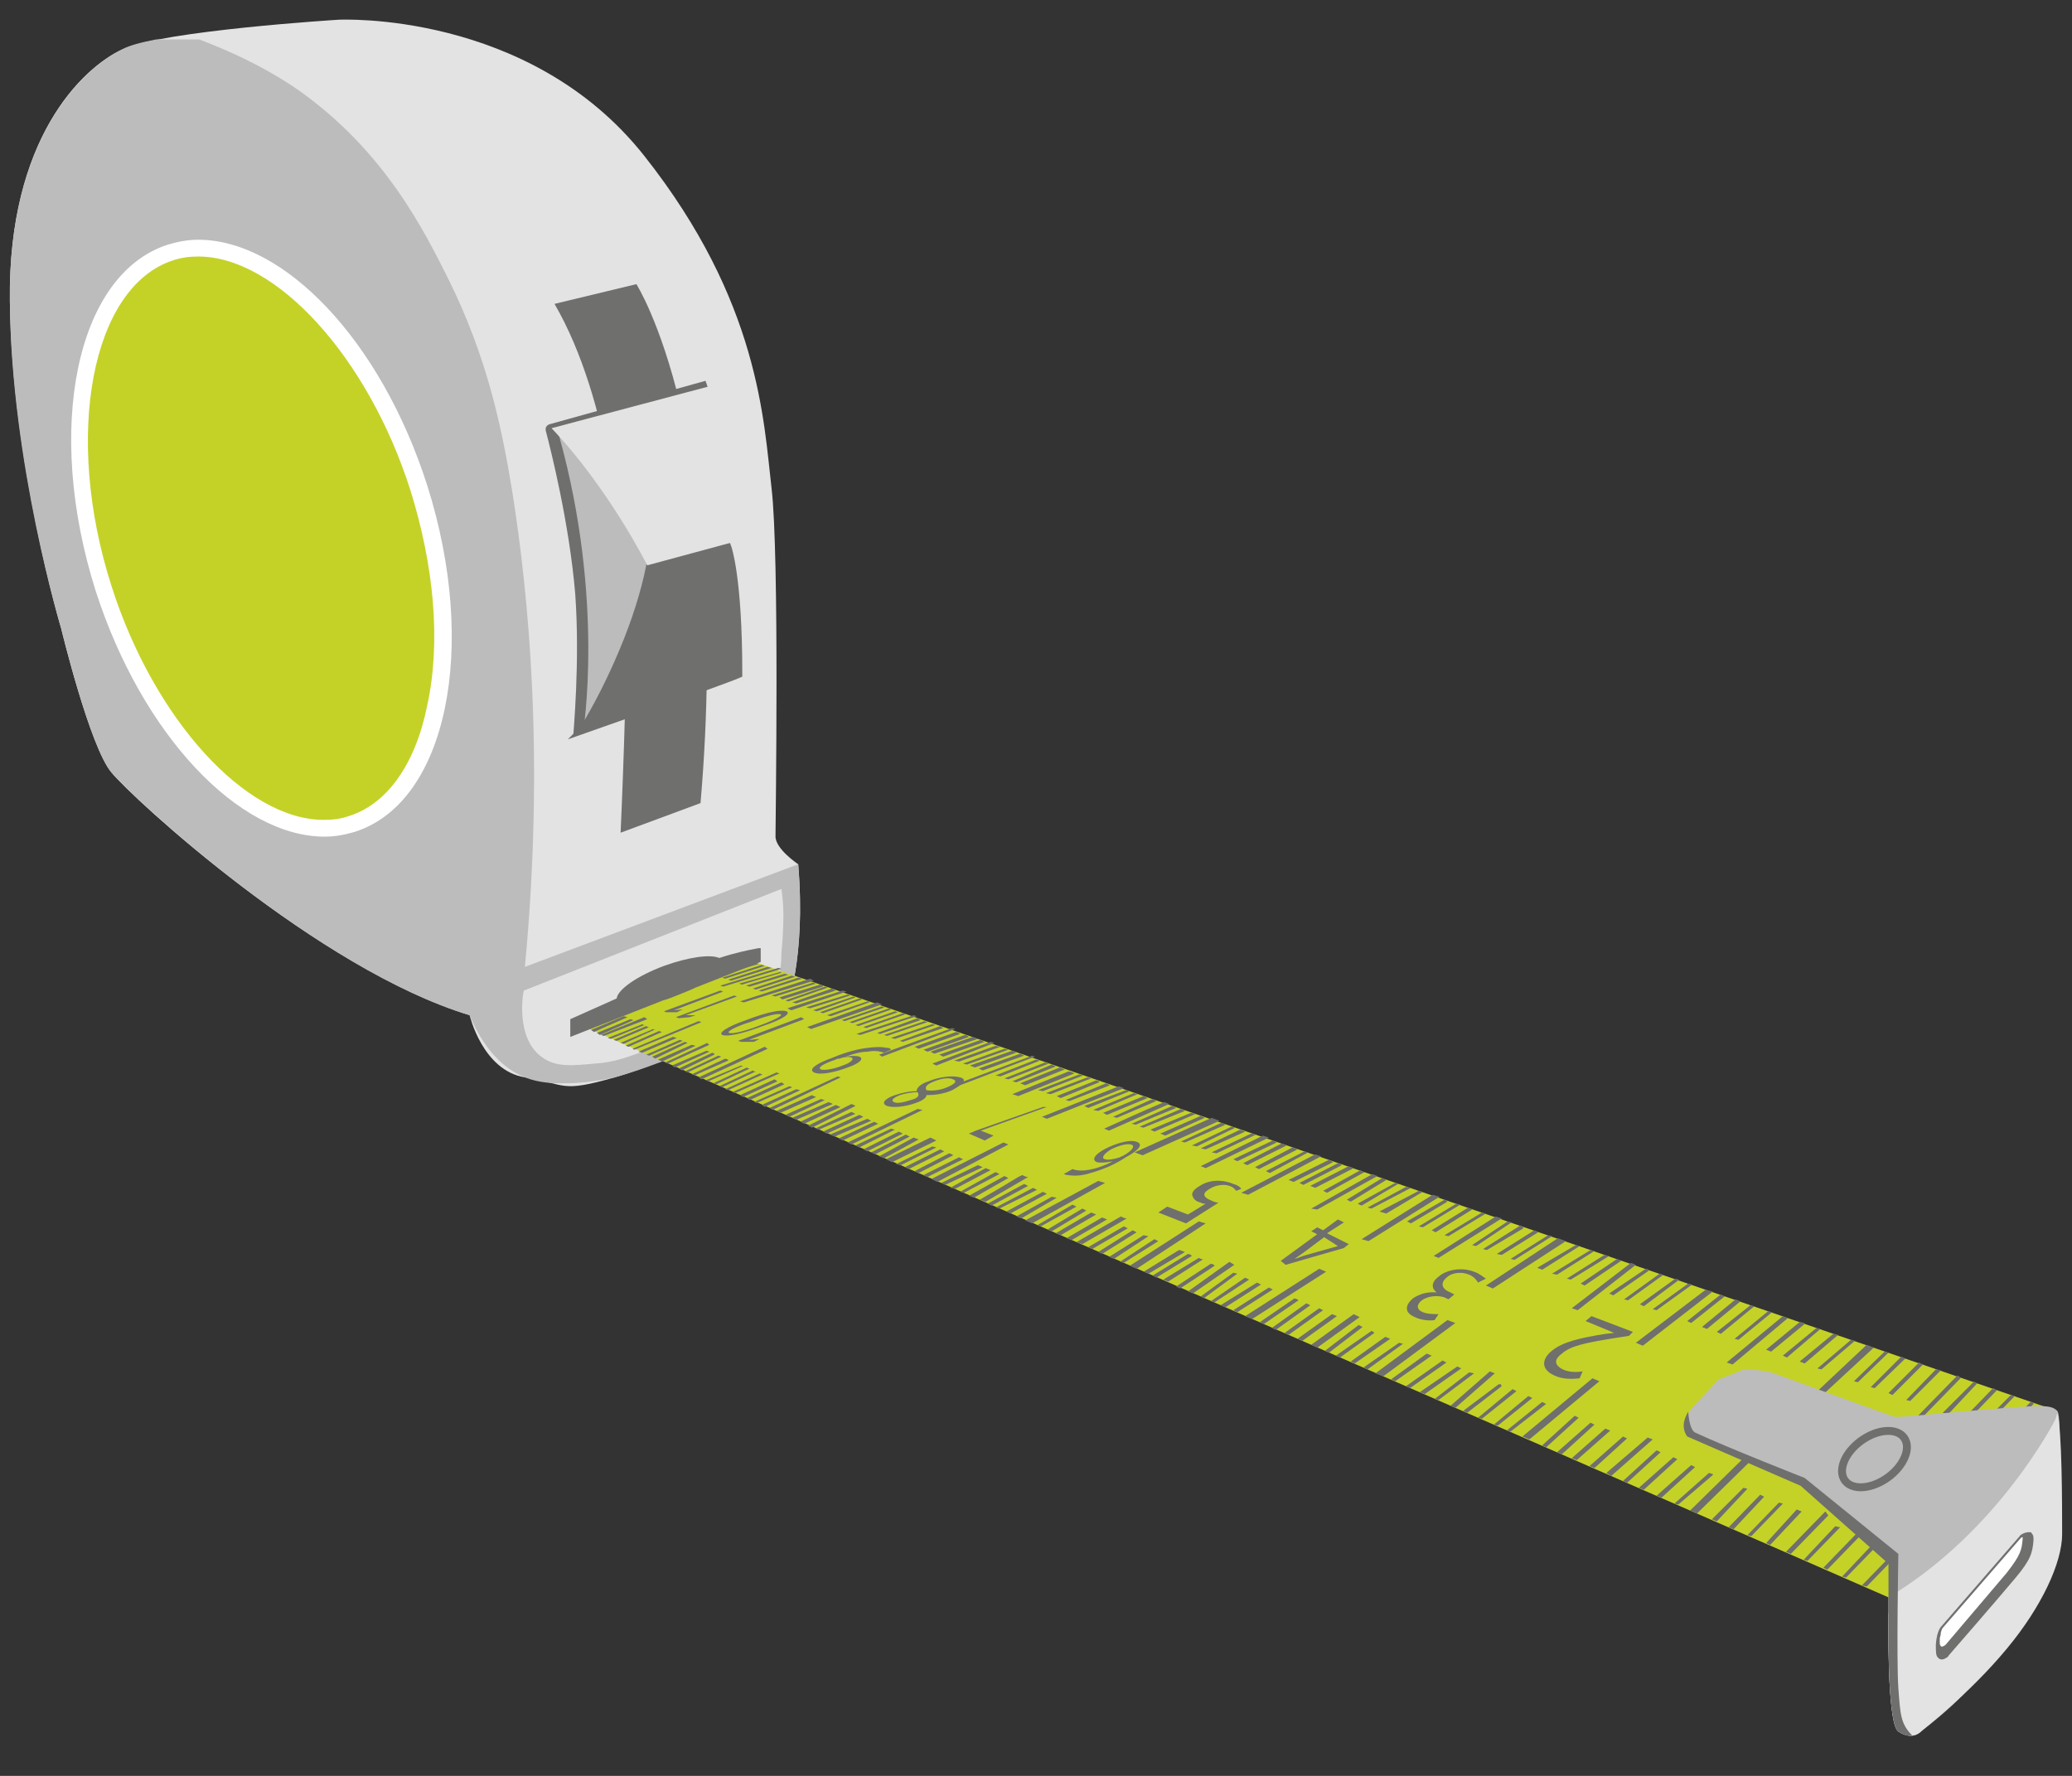 <svg xmlns="http://www.w3.org/2000/svg" id="Ebene_1" viewBox="0 0 210 180">
  <rect x="0" y="0" width="210" height="180" fill="#333333" stroke="none"/>
  <style>
    .st0{fill:#e3e3e3}.st1{fill:#bcbcbc}.st2{fill:#6f6f6e}.st3{fill:#c4d227}.st4{fill:#fff}
  </style>
  <g id="_x31_9_x5F_Maßbaender">
    <path d="M47.6 102.9s1.3 5.6 5.6 6.3c4.3.7 3.5 1.6 9.1 0s17.4-7.1 17.4-7.1 2-4.8 1.2-14.5c0 0-2.4-1.6-2.3-2.9 0-1.3.4-28.4-.4-35.2S77 30.6 65.3 15.8 34.3 2 34.3 2 16.5 3.1 12.4 5 .8 14.1 1 30.5s5.2 33.2 5.2 33.2 2.9 12 5.1 14.6c2.1 2.6 20.9 19.9 36.3 24.6z" class="st0"/>
    <path d="M53.2 98c2-21.2.4-37.6-1.3-48.3-1.1-6.7-2.6-13.6-6.4-21.3-2.5-5-6.5-13.1-15.3-19.3-3.8-2.6-7.4-4.1-10-5.1h-4.4c-1.5.3-2.7.6-3.4 1C8.4 6.9.8 14.1 1 30.5c.1 16.4 5.2 33.2 5.2 33.2s2.9 12 5.1 14.6 21 20 36.3 24.6c.5 1.2 2.1 4.9 5.6 6.3 1.5.6 3 .6 3.9.6 1.3 0 3-.1 5.2-.6 3.3-.9 9.6-3.3 17.4-7.1 0 0 2-4.8 1.2-14.5L53.2 98z" class="st1"/>
    <path d="M56.2 30.8l8.3-2S74.2 44 71 81.4l-8.1 3s.8-17.5.5-23.2-1.5-20.6-7.2-30.4z" class="st2"/>
    <path d="M55.3 43.4c-.3-.7 16.8-4.2 16.8-4.2s.9 3.6 1.3 9.8c.3 5.9.8 13.4.7 19.6l-15.2 5.8s-.3-.1-.3-.9c0-1 1.9-17.9-3.3-30.1z" class="st1"/>
    <path d="M56.7 44.3c-.1-.3.1-.5.3-.6l14.8-4.2c-.1-.4-.3-.9-.3-.9L55.7 43c-.3.1-.4.3-.4.6.5 1.9 2.4 9.4 3 16.6.5 6.9-.2 14.1-.2 14.4 1.6-.7 1-.4 1-.4s2.2-13.3-2.4-29.9z" class="st2"/>
    <path d="M32.8 83.9c-8.4 0-17.8-10.2-22.3-24.3-5.1-16-2.1-31.3 6.7-34.1.9-.3 1.9-.4 2.9-.4 8.4 0 17.8 10.2 22.3 24.3 2.5 7.8 3.1 15.7 1.8 22.2-1.3 6.3-4.3 10.5-8.5 11.9-.9.3-1.9.4-2.9.4z" class="st3"/>
    <path d="M20.1 26c7.9 0 17.2 10.2 21.5 23.7 2.4 7.7 3.1 15.4 1.7 21.8-1.2 6-4.1 10-7.9 11.2-.8.3-1.7.4-2.6.4-7.9 0-17.2-10.2-21.5-23.7-4.9-15.3-2-30.3 6.2-33 .9-.3 1.7-.4 2.6-.4m0-1.7c-1.1 0-2.1.2-3.1.5-9.3 3-12.5 18.7-7.3 35.1 4.7 14.6 14.5 24.9 23.2 24.9 1.1 0 2.1-.2 3.1-.5 9.3-3 12.5-18.7 7.3-35.1-4.7-14.7-14.5-24.9-23.2-24.9z" class="st4"/>
    <path d="M53.1 100.4l26.1-10.3c.1.8.2 1.7.2 2.6 0 1.5-.1 2.8-.2 3.9 0 2.2-.5 3.6-1.3 3.8-1.2.3-4.3 1.4-4.3 1.4s-.9.9-2.3 1.9c-2 1.4-3.9 2-5.9 2.8-2.2.8-3.4 1.2-5.1 1.3-2.2.2-3.9.4-5.3-.6-2.8-1.9-2-6.6-1.9-6.8z" class="st0"/>
    <path fill="#6f6f6e" stroke="#6f6f6e" stroke-miterlimit="10" stroke-width=".869" d="M59.2 73.9c1.3-2.1 2.7-4.8 4-7.9s2.2-6 2.7-8.5c2.6-.7 5.2-1.3 7.8-2 0 0 1.1 3 1.1 12.8-1.6.7-15.6 5.6-15.6 5.6z"/>
    <path d="M55.9 43.4l16.2-4.3s3 10.5 2 15.9l-8.5 2.3s-3.9-7.8-9.7-13.9z" class="st0"/>
    <path d="M75.9 97.3l131.4 45.3-15 19.7-133.7-58.5z" class="st3"/>
    <path d="M76.9 96.1c-1.1.2-2.5.5-4 1-.9-.4-3.1-.1-5.6.8-2.7 1-4.7 2.4-4.8 3.3-2.7 1.2-4.7 2.1-4.7 2.1v1.8l9.4-3.7c.4-.1.9-.3 1.4-.5.7-.3 1.3-.5 1.9-.8l6.6-2.6v-1.4h-.2zM176.7 150.8l-3.2 3.2.5.2 3.1-3.3zM178.4 151.5l-3.2 3.3.5.2 3.1-3.3zM180.3 152.3l-3.2 3.3.4.1 3.2-3.3zM182.1 153l-3.1 3.4.4.2 3.2-3.4zM176.7 147.8l-5.4 5.3.7.3 5.2-5.1zM167.9 147l-3.4 3.1.4.2 3.4-3.1zM169.6 147.7l-3.5 3.1.5.2 3.4-3.1zM171.8 148.7l-.4-.2-3.5 3.1.5.2zM173.6 149.4l-.4-.1-3.5 3.1.4.1 3.5-3zM161.4 139.7l-7.1 5.9.7.3 7.1-5.9zM146.7 133.8l-7.3 5.4.8.3 7.3-5.4zM133.7 128.6l-7.5 4.8.7.3 7.5-4.8zM152.1 140.3h-.2l-3.6 2.7.4.2 3.5-2.7zM137.7 134.3l-3.4 2.6.4.2 3.4-2.6zM153.3 140.8l-3.5 2.9.4.1 3.5-2.8zM154.9 141.5l-3.5 2.9.4.1 3.5-2.8zM156.3 142.1l-3.6 2.9.4.1 3.6-2.8zM159.6 143.5l-3.3 3 .4.2 3.3-3zM161.2 144.2l-3.4 3 .5.2 3.3-3zM162.7 144.8l-3.4 3 .5.2 3.4-3zM164.9 145.8l-.4-.2-3.4 3 .5.2zM185 153.2l-4 4.1.5.2 3.8-3.9zM186 154.7l-3.2 3.4.4.1 3.3-3.4zM167 145.7l-4.2 3.6.5.3 4.2-3.7zM144.6 137.2l-3.6 2.6.4.2 3.7-2.6zM146.2 137.9l-3.7 2.6.4.2 3.7-2.6zM147.7 138.5l-3.8 2.6.5.2 3.7-2.6zM148.9 139.1l-3.5 2.7.4.1 3.6-2.7zM151 139l-4 3.5.5.2 4-3.5zM139.2 135l-.2-.1-3.6 2.5.4.2 3.5-2.5zM140.4 135.5l-3.5 2.5.4.2 3.6-2.5zM142.2 136.2l-.4-.1-3.6 2.5.4.2zM125 129l-3.3 2.4.3.2 3.4-2.5zM126.2 129.5l-3.5 2.4.4.1 3.5-2.3zM127.4 130l-3.7 2.3.5.2 3.6-2.3zM128.6 130.5l-3.6 2.3.4.2 3.6-2.3zM108.7 122.1l-3.6 2.1.4.1 3.6-2zM109.7 122.5l-3.5 2.1.4.2 3.5-2.1zM110.6 122.9L107 125l.5.2 3.6-2.1zM111.7 123.4l-3.6 2.1.5.2 3.6-2.1zM131.5 131.7l-.3-.1-3.5 2.4.4.2 3.5-2.4zM132.4 132.1l-3.5 2.5.4.2 3.5-2.5zM133.7 132.6l-3.5 2.5.4.2 3.5-2.5zM135.5 133.4l-.5-.2-3.5 2.5.5.2zM121.5 123.8l-7 4.5.7.3 7-4.6zM111.3 119.7l-7.4 4 .7.3 7.4-4.1zM119.5 126.7l-3.6 2.2.5.2 3.7-2.2c-.3-.1-.5-.2-.6-.2zM120.4 127.1l-3.6 2.2.4.2 3.6-2.2c-.1-.1-.2-.2-.4-.2zM121.5 127.5l-3.6 2.2.5.2 3.6-2.3c-.1.1-.3 0-.5-.1zM122.7 128.1l-3.5 2.3.4.2 3.5-2.3c0-.1-.2-.2-.4-.2zM137.2 133.2l-4.3 3.1.6.3 4.3-3.1zM124.6 127.9l-4.2 3 .5.2 4.2-2.9zM113.9 124.3l-3.6 2.1.4.2 3.6-2.1zM114.8 124.7l-3.5 2.2.4.2 3.5-2.2zM115.9 125.2l-3.5 2.2.5.2 3.5-2.3zM117 125.6l-3.5 2.3.4.1 3.5-2.2zM113.6 123.3l-4.5 2.6.6.2 4.5-2.6c-.2 0-.4-.1-.6-.2zM103.8 120l-3.7 2 .4.2 3.7-2zM104.7 120.4l-3.8 2 .4.1 3.8-1.9zM105.7 120.8l-3.7 2 .4.2 3.7-2zM106.6 121.3l-3.6 2 .5.2 3.6-2.1zM94.5 116.2l-3.7 1.8.5.1 3.6-1.8zM95.7 116.7l-.4-.2-3.6 1.8.4.2zM96.5 117l-.3-.1-3.5 1.8.4.2 3.5-1.8zM97.6 117.5l-.4-.2-3.6 1.8.4.2zM94.3 115.3l-4.5 2.2.6.3 4.5-2.2-.6-.3zM91.1 114.7l-3.6 1.8.4.2 3.6-1.8zM90.3 114.4l-3.6 1.7.4.2 3.6-1.8zM91.8 115l-3.5 1.8.4.2 3.5-1.8zM92.6 115.3l-3.5 1.9.5.2 3.5-1.9zM87.1 113l-3.7 1.7.4.2 3.7-1.7zM86.3 112.7l-3.7 1.7.4.1 3.7-1.6zM86.3 111.9l-4.4 2.2.4.2 4.4-2.2c-.1-.1-.2-.1-.4-.2zM78.7 108.7l-4.5 2 .3.1 4.5-2zM87.9 113.4l-3.8 1.6.5.2 3.7-1.6zM88.6 113.7l-3.6 1.7.4.2 3.6-1.7zM83.2 111.4l-3.6 1.6.4.2 3.6-1.7c-.1 0-.3-.1-.4-.1zM82.3 111l-3.6 1.6.4.2 3.6-1.6c-.1-.1-.3-.1-.4-.2zM84 111.7l-3.7 1.6.4.2 3.7-1.6c-.1-.1-.3-.1-.4-.2zM84.7 112l-3.6 1.7.4.2 3.7-1.7c-.1 0-.2-.1-.5-.2zM79.2 109.7l-3.5 1.6.3.2 3.5-1.6zM78.5 109.4L75 111l.3.2 3.5-1.6zM80 110.1l-3.6 1.6.3.1 3.6-1.6zM80.7 110.4l-3.5 1.6.3.2 3.6-1.7zM75.7 108.2l-3.4 1.6.3.1 3.4-1.6c-.1 0-.2 0-.3-.1zM75.1 108l-3.6 1.5.3.1 3.6-1.6c-.1.1-.2 0-.3 0zM76.3 108.5l-3.4 1.6.3.1 3.4-1.6c-.1 0-.2 0-.3-.1zM77 108.8l-3.5 1.6.3.1 3.5-1.6s-.1 0-.3-.1zM72.4 106.8l-.2-.1-3.4 1.6.3.2 3.3-1.6zM71.9 106.6l-.3-.1-3.5 1.5.3.2zM71.7 105.7l-4.3 2 .3.1 4.2-1.9s-.2-.1-.2-.2zM72.8 107l-3.4 1.6.3.1 3.4-1.6zM73.8 107.4l-.3-.1-3.4 1.6.3.1 3.4-1.5zM65.5 104l-3.3 1.4.3.1 3.3-1.4c-.1 0-.2 0-.3-.1zM65.1 103.8c.1 0-3.5 1.4-3.5 1.4l.3.1 3.4-1.4c-.1 0-.2-.1-.2-.1zM65.6 103.3l-.3-.2-4.4 1.8.3.1zM66.2 104.3l-3.3 1.4.3.1 3.3-1.5c-.1.1-.2.1-.3 0zM66.8 104.5l-3.4 1.5.3.1 3.4-1.5s-.1 0-.3-.1z" class="st2"/>
    <path d="M62.6 102.7l-3.4 1.5.4.1 3.3-1.4zM62 102.5l-3.6 1.4h.2l.3.1 3.4-1.4zM63.2 103l-3.3 1.4.3.2 3.4-1.5zM63.9 103.3l-3.4 1.4.3.2 3.4-1.5zM69.2 105.5l-.3-.1-3.4 1.5.3.1zM68.2 105.1l-3.5 1.5.4.1 3.5-1.5zM70.8 103.5l-6.7 2.8.2.1 6.8-2.8M77.5 106.1l-6.7 3.1.3.2 6.7-3.1zM84.9 109.1l-6.9 3.2.3.2 6.9-3.3zM69.4 105.6l-3.3 1.5.3.2 3.3-1.6zM70.1 105.9l-3.4 1.5.4.2 3.4-1.6zM93 112.4l-7.1 3.4.4.2 7.2-3.5zM188.1 155.5l-3.3 3.4.4.2 3.3-3.4zM190 156.3l-3.3 3.5.4.1 3.3-3.4zM192.1 157.2l-3.4 3.5.5.1 3.2-3.3-.2-.3zM99.9 118.4l-3.6 2 .5.1 3.6-1.9zM99.1 118.1l-3.7 1.8.4.2 3.8-1.8zM100.9 118.8l-3.6 2 .4.1 3.6-1.9zM101.8 119.2l-3.6 2 .5.2 3.5-2zM103.6 119.1l-.4.2-2 1.2-1.9 1.1.6.2 4.3-2.5c-.2 0-.4-.1-.6-.2zM101.7 115.8l-7.3 3.7.6.3 7.2-3.8z" class="st2"/>
    <g>
      <path d="M115.1 115.7c-.7-.2-2 .2-3 .7-1.2.6-1.5 1.2-.9 1.4.4.1 1.1 0 1.6-.1-1.1.6-2.7 1.1-3.7.9-.2 0-.3-.1-.4-.1l-.9.5c.1 0 .2.1.4.1.6.1 1.4.1 2.3-.2 1.1-.3 2.4-.8 3.6-1.6 1.5-.8 1.8-1.4 1-1.6zm-1.2 1.4c-.1.1-.3.1-.4.2-.6.2-1.2.3-1.5.2-.4-.1-.2-.5.6-1 .8-.4 1.6-.6 2-.5.5.1.2.6-.7 1.1zM98.9 114.6l-.7.3 1.6.7.9-.5-1.3-.5 6.7-2.4h-.4zM97.3 109.2c-.7-.2-2-.1-3.2.4-.9.3-1.2.7-1.2 1-.8 0-1.6.2-2.2.4-.9.3-1.5.8-.8 1.1.6.2 1.8.1 2.9-.3.6-.2 1.1-.5 1.1-.8.8 0 1.7-.1 2.6-.5 1.1-.6 1.6-1.1.8-1.3zm-5 2.3c-.6.2-1.4.4-1.7.2-.4-.2.1-.5.6-.7.6-.2 1.3-.3 1.8-.3.2.3.1.6-.7.8zm3.7-1.3c-.7.3-1.5.4-2.1.3-.2-.3 0-.6.8-.9.7-.3 1.5-.4 1.9-.2.5.2.1.5-.6.8zM89.8 106.2c-.4-.1-1-.1-1.8 0-.9.1-2.2.4-3.6 1-1.7.6-2.5 1.2-1.9 1.5s2.1 0 3.4-.5c1.2-.4 1.7-.9 1.2-1.1-.3-.1-.8-.1-1.4 0 .8-.3 1.6-.5 2.2-.5.5-.1 1-.1 1.3 0 .2 0 .3.1.4.1l.7-.3c-.1-.2-.3-.2-.5-.2zm-3.5 1c.3.1 0 .5-.9.8-1 .4-1.9.5-2.2.4-.4-.2.3-.6 1.5-1 .1-.1.3-.1.4-.1.5-.2 1-.2 1.2-.1zM74.8 105.5l.3.1h1.3l.6-.3-1 .1h-.1l5.6-2.1-.3-.2zM79.7 102.5c-.6-.2-2 .1-4.1.9-2 .7-2.8 1.3-2.4 1.5.5.2 2-.1 4.1-.9 2.1-.7 2.9-1.3 2.4-1.5zm-5.8 2.2c-.3-.1.5-.6 2.1-1.1 1.6-.6 2.7-.9 3.1-.8.3.1-.4.5-2 1.1-1.8.7-2.9.9-3.2.8zM74.4 100.9l-5.9 2.2.3.1 1.1-.1.6-.2h-1l5.2-1.9zM69.2 102.3l-.9.1 5-1.9-.3-.1-5.7 2.1.2.1h1.1zM160.7 133.9l2.9 1.2-.9.1c-2.5.4-4.3.8-5.4 1.7-.9.7-1.3 1.8.2 2.5.8.4 1.8.4 2.6.3l.3-.7c-.6.1-1.4.1-2-.2-1-.5-.8-1.1-.1-1.6.9-.8 2.4-1.1 5.5-1.6l1.3-.2.4-.4-4.2-1.6-.6.5zM149.4 128.9c-1.3-.5-2.8-.2-3.6.5-.8.6-.7 1.2-.2 1.6-1-.1-1.8.2-2.4.6-.7.6-1 1.4.2 1.9.6.3 1.5.4 2 .3l.4-.6c-.4 0-1.1 0-1.6-.2-.7-.3-.6-.8-.1-1.2.7-.5 1.7-.5 2.3-.3l.4.2.6-.5-.4-.2c-.8-.3-1.1-.9-.4-1.5.4-.4 1.3-.7 2.3-.3.5.2.8.6.9.8l.8-.4c-.2-.1-.6-.5-1.2-.7zM136.2 123.9l-.6-.3-1.5 1.1-.6-.3-.6.4.6.3-3.7 2.7.5.4 5.9-1.7.5-.4-2.2-1.1 1.7-1.1zm-.6 2.4l-3.2.9c-.4.1-.8.3-1.2.4.3-.2.7-.5 1-.7l2-1.5 1.4.9zM121.6 120.2c-.7.4-.9.8-.7 1.1.1.3.4.5.8.6.2.1.3.1.5.1l-1.8 1.1-2.1-.8-.9.6 2.8 1.1 3.3-2.1c-.2 0-.5-.1-.7-.2-1-.4-.9-.8-.2-1.2.6-.4 1.5-.5 2-.3.4.1.6.4.7.5l.5-.2c-.1-.2-.4-.4-.8-.5-1.2-.5-2.5-.4-3.4.2z" class="st2"/>
    </g>
    <g>
      <path d="M191 137l-3.1 3 .4.1 3.1-3zM189.6 140.6l.4.1 3.1-3-.4-.2zM191.4 141.2l.4.2 3.1-3.1-.5-.1zM193.2 141.9l.4.1 3.1-3.1-.5-.1zM182.5 142.6l.7.2 6.7-6.2-.7-.3zM179 136.8l.5.2 3.4-2.8-.5-.2zM180.7 137.4l.4.2 3.4-2.9-.4-.1zM182.4 138l.5.2 3.4-2.9-.5-.1zM184.2 138.7l.4.1 3.4-2.9-.4-.1zM172.9 130.7l-7.1 5.4.7.3 7.1-5.5-.5-.1zM150.6 130.3l.7.3 7.4-4.8-.8-.3zM138 125.6l.7.2 7.2-4.5-.7-.2zM163.1 131.1l.4.2 3.6-2.5-.1-.1-.2-.1zM152.8 123.8l-3.6 2.4.4.1 3.6-2.4zM164.6 131.7l.4.1 3.6-2.6-.4-.1zM166.2 132.2l.4.2 3.6-2.7-.4-.1zM171.5 130.2l-.4-.1-3.6 2.6.4.1zM174.4 131.2l-3.4 2.7.4.2 3.4-2.7zM175.9 131.7l-3.4 2.8.5.2 3.4-2.8zM177.4 132.3L174 135l.4.2 3.4-2.8zM175.8 135.7l.4.1 3.4-2.8-.4-.1zM194.1 143.8l.5.1 4.1-4.2v-.1l-.4-.1zM196.9 143.2l.5.2 3-3.2-.4-.1zM180.7 133.4l-5.7 4.7.6.2 5.6-4.7zM159.7 126.2l-3.9 2.3.5.2 3.8-2.4zM161.2 126.7l-3.9 2.4.5.1 3.8-2.4zM162.6 127.2l-3.8 2.4.4.1 3.9-2.4zM164.3 127.8l-.4-.2-3.7 2.5.4.2zM159.3 132.6l.6.2 5.9-4.6-.5-.2zM154.4 124.5l-.1-.2-.2-.1-3.8 2.4.4.1zM151.7 127.1l.5.1 3.7-2.3-.4-.2zM157.3 125.3l-.4-.1-3.8 2.4.4.1zM140.1 119.4l-3.6 2.2.4.2 3.6-2.2zM141.4 119.9l-3.8 2.1.4.2 3.7-2.2zM138.6 122.4l.4.1 4-2.1-.5-.1zM144.2 120.8l-.4-.1-4 2.1.7.2zM123.8 113.8l-4.1 1.9.4.1 4.1-1.8zM124.8 114.2l-4 1.9.5.1 3.9-1.9zM121.7 116.4l.5.1 4-1.8-.5-.2zM127.3 115l-.5-.1-4 1.9.5.1zM146.6 121.7l-.2-.1-3.8 2.2.4.2 3.7-2.2zM147.6 122l-3.8 2.3.4.1 3.8-2.3zM149.2 122.6l-.4-.2-3.7 2.3.4.2zM150.6 123l-.4-.1-3.8 2.3.4.1zM125.8 120.9l.7.2 7.4-3.9-.6-.2zM115 116.8l.8.3 7.8-3.5-.8-.3zM134.6 117.6l-4 2 .5.2 4-2c-.2-.2-.4-.2-.5-.2zM135.6 117.9l-3.9 2 .4.2 3.9-2c-.1-.1-.3-.2-.4-.2zM137.2 118.4c-.2-.1-.3-.1-.5-.2l-3.9 2 .5.2 3.9-2zM138.3 118.8c-.1 0-.3-.1-.4-.2l-3.8 2.1.4.2 3.8-2.1zM145.3 127.3l.5.2 6.4-4-.6-.2zM132.9 122.5l.6.1 6.1-3.4-.5-.2zM129 115.6l-4 1.9.4.2 4-1.9zM126 117.9l.4.2 4-2-.5-.2zM127.2 118.3l.4.2 3.9-2-.5-.2zM132.6 116.8l-.4-.1-3.9 2 .4.2zM121.7 118.2l.5.2 6.4-3.1-.6-.2zM114.7 113.9l.4.1 4.1-1.7-.4-.2zM115.5 114.2l.4.1 4.2-1.7-.4-.2zM116.6 114.5l.4.2 4.2-1.8-.5-.1zM122.1 113.3l-.4-.2-4.1 1.8.5.2zM109.8 109l-.4-.1-4.2 1.6.5.1zM110.2 109.2l-4.2 1.6.5.1 4.1-1.6zM111.1 109.5l-4 1.6.4.2 3.9-1.6v-.1zM112.5 110l-.4-.2-4.1 1.7.4.1zM108.3 108.6l-5.7 2.3.6.2 5.7-2.3c-.2-.1-.4-.2-.6-.2zM105.9 107.7l-4.1 1.6.4.1 4.1-1.6zM105 107.4l-4.1 1.6.5.1 4-1.6zM102.6 109.6l.4.1 4-1.6-.4-.2zM107.9 108.4l-.5-.2-4 1.6.5.2zM97.6 107.8l.4.1 4.2-1.5-.4-.1zM96.7 107.5l.5.1 4.2-1.5-.5-.1zM94.5 107.8l.4.2 5.9-2.3-.4-.1zM86.8 104.8l.4.1 5.7-1.9-.3-.1zM98.3 108l.5.2 4.2-1.5-.4-.2zM103.8 107l-.4-.2-4.2 1.5.4.2zM97.8 104.9l-4.2 1.5.4.2 4.2-1.5c-.1-.1-.3-.2-.4-.2zM96.9 104.6l-4.2 1.5.4.2 4.2-1.5c-.1-.1-.3-.2-.4-.2zM99.1 105.3c-.1 0-.3-.1-.5-.2l-4.3 1.5.4.2 4.4-1.5zM99.8 105.6c-.1 0-.2-.1-.4-.2l-4.2 1.5.4.2 4.2-1.5zM89.6 104.9l.3.1 4.1-1.4-.3-.1zM88.9 104.7l.3.1 4.1-1.4-.3-.2zM90.3 105.2l.4.1 4.1-1.4-.3-.1zM95.6 104.2l-.3-.2-4.1 1.5.3.1zM90.1 102.2l-4 1.4.3.1 4-1.4c-.1 0-.2 0-.3-.1zM89.4 102l-4.1 1.4.3.1 4.1-1.4c-.1 0-.2 0-.3-.1zM91 102.6c-.1 0-.2-.1-.3-.1l-4 1.4.3.1 4-1.4zM91.8 102.8c-.1 0-.2-.1-.3-.1l-4 1.4.3.1 4-1.4zM86.5 101l-4.1 1.4.4.1 3.9-1.4zM85.9 100.8l-4.2 1.3.4.1 4.1-1.3zM79.8 102.2l.4.2 5.6-1.9-.4-.1zM83.1 102.6l.3.1 4-1.4-.3-.1zM88.1 101.6v-.1h-.2l-4.1 1.4.4.1zM75.6 99.9l.4.1 3.9-1.2c-.1 0-.2-.1-.4-.1l-3.9 1.2zM79.1 98.5c.1 0-4.2 1.2-4.2 1.2l.3.1 4-1.2-.1-.1zM73 99.9l.3.1 5.9-1.8-.3-.1zM76.3 100.2l.3.1 4-1.3c-.1 0-.2-.1-.4-.1l-3.9 1.3zM81.3 99.2c-.1 0-.2-.1-.4-.1l-4 1.3.3.1 4.1-1.3zM76.5 97.6l-4 1.2.4.1 4-1.2zM75.9 97.3l-4.2 1.3h.2l.2.1 4.1-1.2zM73.2 99.1l.3.1 4-1.3-.3-.1zM78.2 98.1l-.4-.1-4 1.3.3.1zM83.4 99.9l-.3-.1-4.1 1.3.3.2 4.1-1.3zM82.4 99.6l-4.2 1.3.4.1 4.1-1.3zM75 101.5l.4.1 7.1-2.2-.4-.2zM81.8 104.1l.4.2 7.2-2.5-.5-.2zM89.1 106.9l.3.2 7.4-2.8-.3-.1zM83.9 100.1l-.3-.1-4 1.4.3.1zM84.7 100.4l-.4-.2-4 1.4.4.1zM96.9 109.9l.4.1 7.6-2.9-.3-.1zM198.9 143.9l.4.2 3.1-3.2-.5-.1zM200.7 144.5l.4.2 3.1-3.2-.4-.1zM202.7 145.3l.4.1 3-3.1v-.1l-.3-.1zM114.9 110.8l-4.1 1.7.5.1 4-1.7zM114.1 110.5l-4.2 1.6.4.2 4.2-1.7zM116.3 111.3l-.4-.2-4.1 1.7.4.2zM117.2 111.6l-.4-.2-4 1.8.4.1zM115.9 112.6l-4 1.8.5.2 6.1-2.7-.5-.2zM105.6 113.2l.5.2 7.8-3.1-.5-.2zM192.7 137.5l.4.2z" class="st2"/>
      <path d="M194.5 138.1l-.1.1.5.1zM196.3 138.8h-.1l.5.1zM182.5 134h-.1l.5.2v-.1zM184.1 134.6l.4.1zM186.3 135.3l-.4-.1h-.1l.5.1zM187.6 135.8l.4.1zM173.1 130.8l.5.1zM166.8 128.6l.2.1v-.1zM168.2 129.1l.4.1zM179.2 132.9l.4.1zM198.3 139.5l.4.1-.3-.2zM200 140v.1l.4.1zM202 140.7l-.1.1.5.1zM203.8 141.4l.4.1h.1zM205.8 142v.1l.3.1-.2-.1z" class="st2"/>
    </g>
    <path fill="none" d="M152.2 123.3"/>
    <path d="M191.4 163.5s-.2 11.2 1 12 2 .3 2.3 0 5.2-3.7 8.3-8.8 3.3-6.3 3.7-6.8 1.7-1.3 1.7-4.2.7-12.1.1-12.7c-.6-.6-1.4-.6-6.4-.2-5 .4-9.7.9-10.1.8s-12.5-4.5-12.5-4.5-2.3-.5-3-.2-2.3.9-2.3.9l-2.7 2.9s-1.2 1.4-.3 2.8l11.5 5 8.9 7.9v5.1h-.2z" class="st1"/>
    <path d="M208.3 143.9s-5.7 11.3-16.9 18v1.6s-.2 11.2 1 12 2 .3 2.3 0 4.9-3.8 8.7-8.4c3.5-4.2 5.6-8.7 5.6-11.6 0-2.7 0-10.8-.5-12.3-.1.5-.2.7-.2.7z" class="st0"/>
    <path d="M182.9 149.8s-7.9-3.1-11.1-4.6c-.6-.3-.7-2.1-.7-2.1-.3.5-.8 1.5-.1 2.5l11.5 5 8.9 7.9v5s-.2 11.2 1 12c.6.4 1.1.5 1.4.4-1.2-1.2-1.2-2.2-1.4-4.8-.2-2.7 0-13.6 0-13.6l-9.5-7.7zM205.6 155.3c-.4 0-.9.3-.9.4l-7.9 9.1c-.1.1-.5.5-.6 1.9 0 .7 0 1.1.2 1.3.1.1.2.2.4.2.3 0 .7-.3.7-.4.1-.1 5.3-6.1 6.8-7.9 1.5-1.8 1.7-2.5 1.8-3.8 0-.3 0-.5-.2-.7 0-.1-.1-.1-.3-.1z" class="st2"/>
    <path d="M197.2 166.7c-.1.1-.3.2-.4.2-.1 0-.2-.2-.2-.3v-.3-.2c0-.2.1-.3.1-.5v-.1c.1-.4.2-.5.2-.5l7.9-9.1s.1-.1.2-.1v.2c-.1 1.1-.2 1.6-1.6 3.4" class="st4"/>
    <path d="M196.7 167.8s-.1-.2-.1-.5c.1 0 .1.1.2.1.3 0 .6-.3.7-.4 0-.1 4.9-5.7 6.3-7.4 1.4-1.7 1.6-2.4 1.7-3.6v-.4h.2s.1.1.1.4c-.1 1.1-.2 1.8-1.7 3.6s-6.7 7.8-6.8 7.9" class="st2"/>
    <ellipse cx="190" cy="147.9" fill="#bcbcbc" stroke="#6f6f6e" stroke-miterlimit="10" stroke-width=".8" rx="3.7" ry="2.3" transform="rotate(-35.796 189.978 147.925)"/>
  </g>
</svg>
